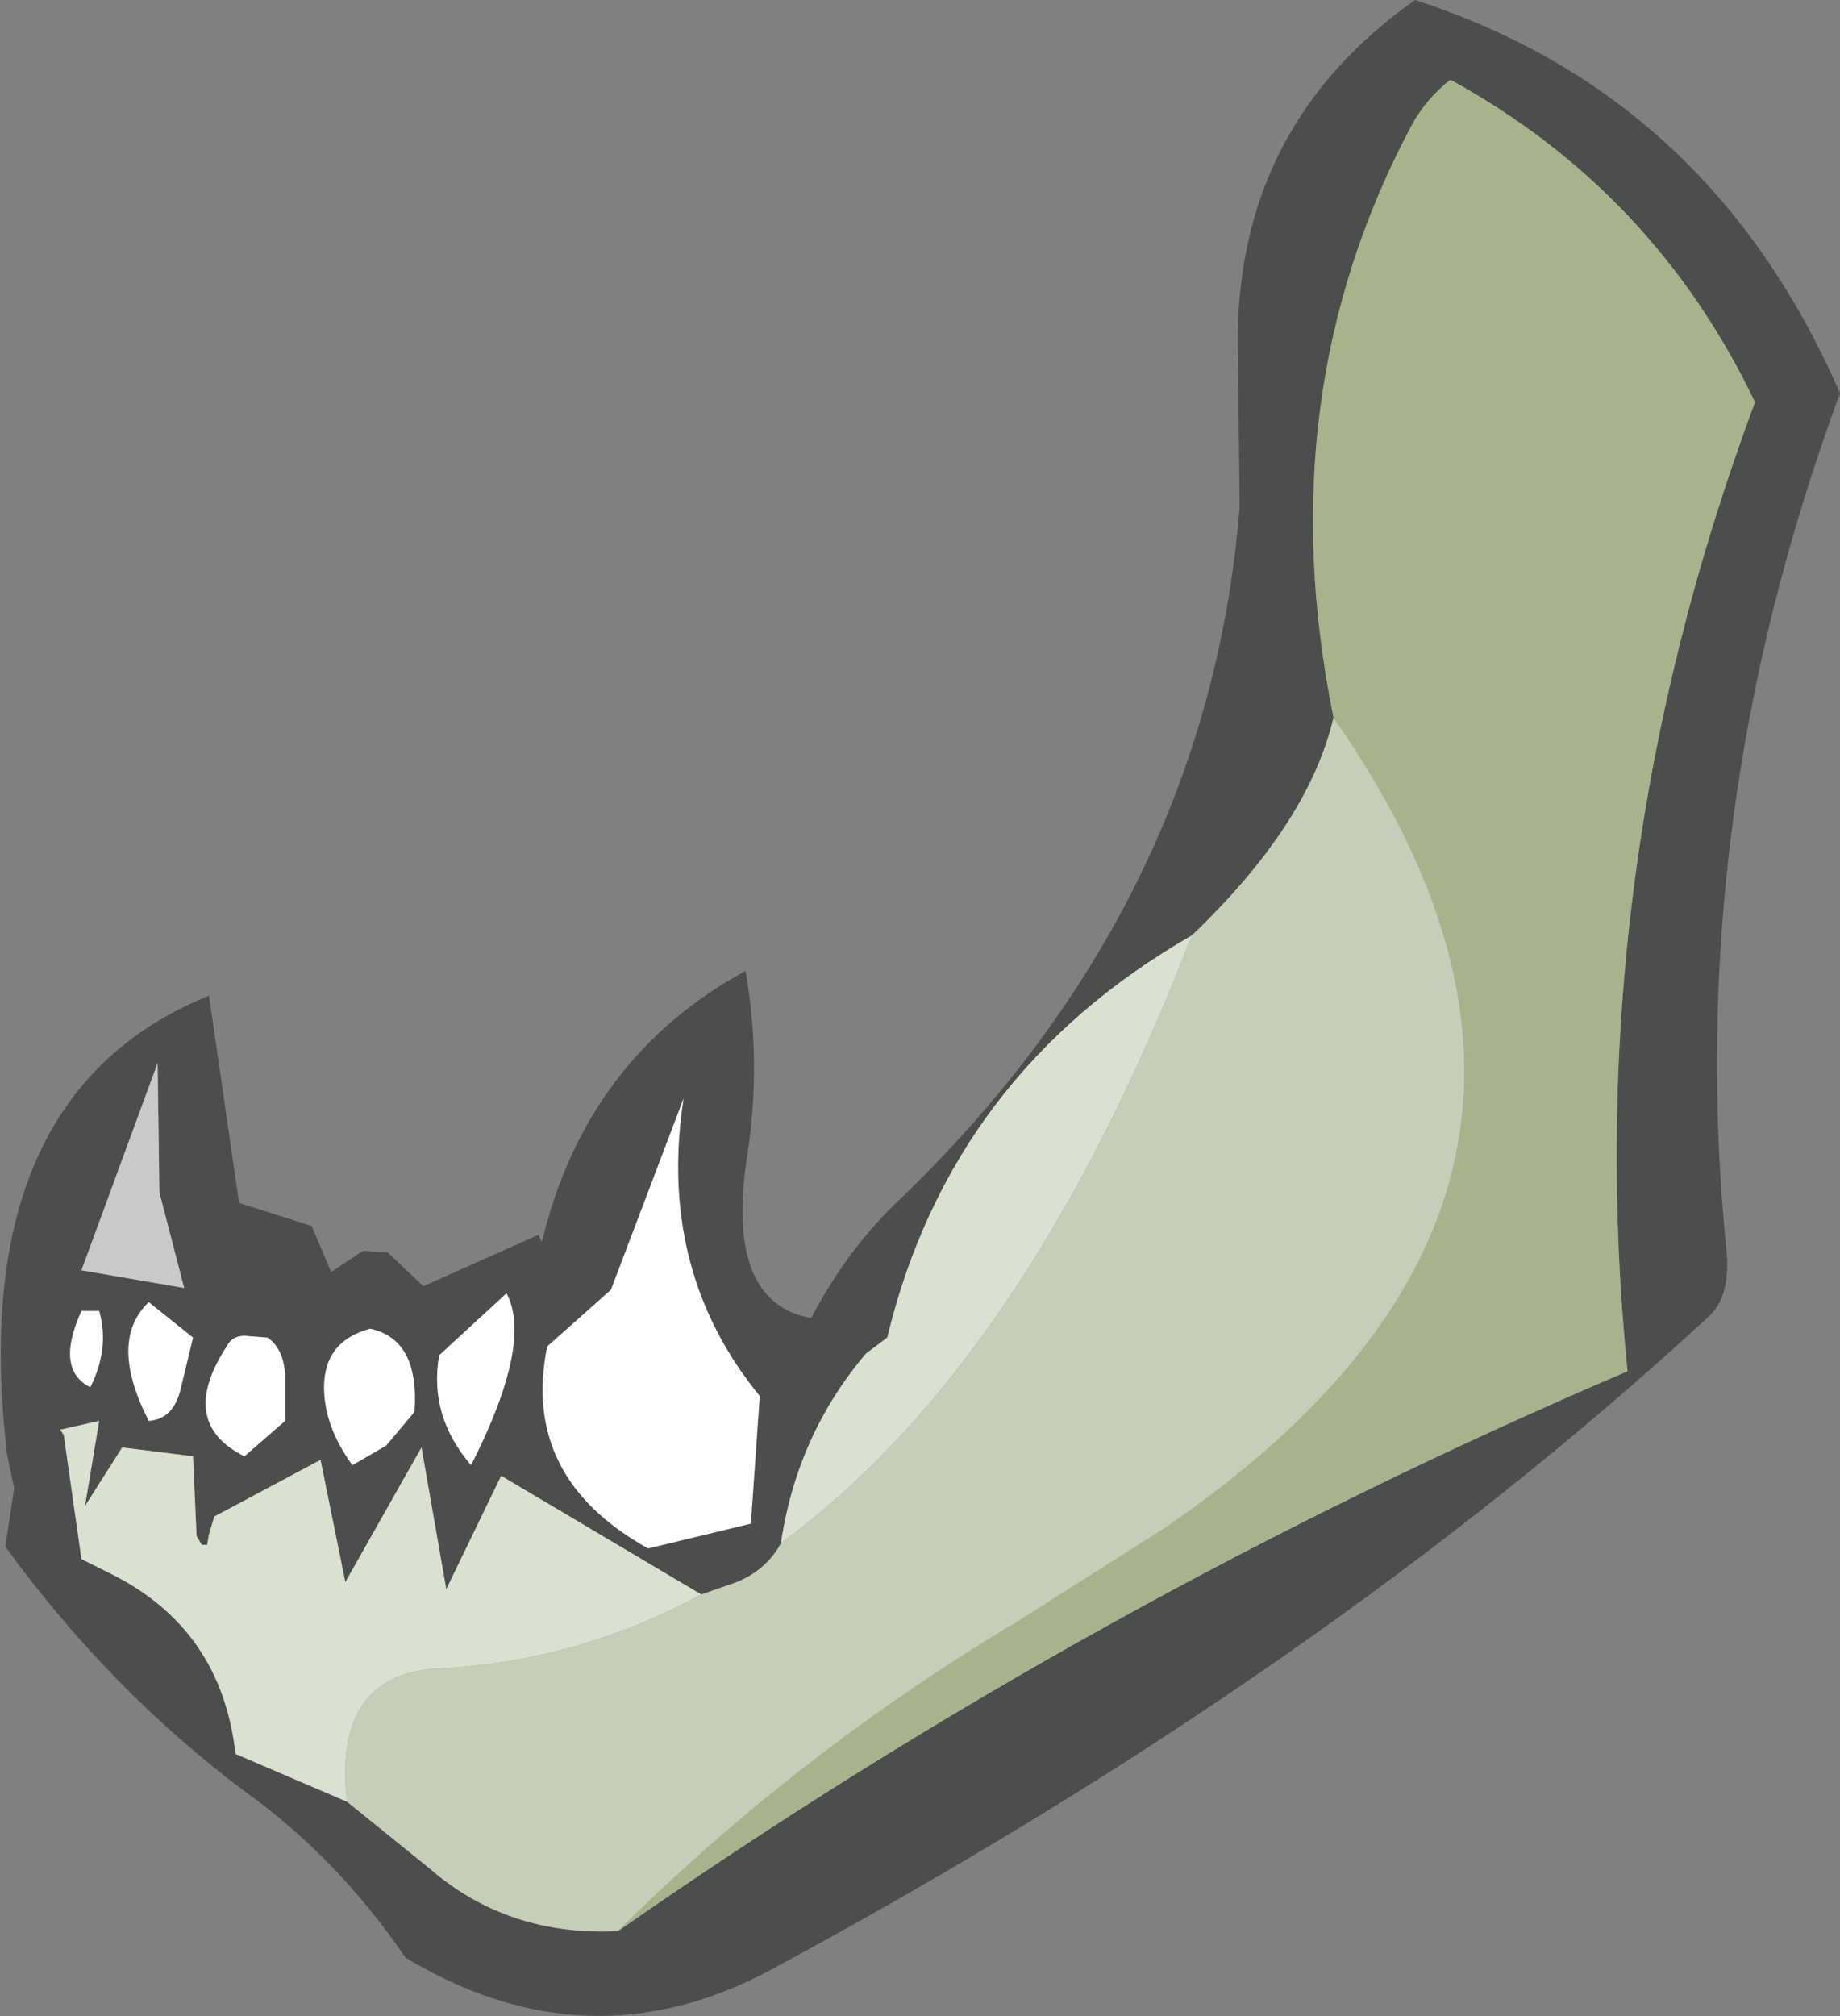 <?xml version="1.0" encoding="UTF-8" standalone="no"?>
<svg xmlns:xlink="http://www.w3.org/1999/xlink" height="56.9px" width="51.95px" xmlns="http://www.w3.org/2000/svg">
  <rect width="100%" height="100%" fill="#808080" stroke="none"/>
  <g transform="matrix(1.0, 0.0, 0.0, 1.0, 25.95, 28.4)">
    <path d="M-8.5 26.1 Q4.9 16.75 20.0 10.3 18.6 -3.65 23.6 -17.05 20.75 -23.0 15.0 -26.15 14.3 -25.6 13.9 -24.85 9.85 -17.25 11.7 -8.15 11.0 -5.15 7.7 -2.0 0.9 1.9 -0.9 9.35 L-1.5 9.8 Q-3.45 12.1 -3.9 15.15 -4.3 15.9 -5.15 16.25 L-6.15 16.6 -11.8 13.25 -13.35 16.45 -14.05 12.45 -16.2 16.25 -16.9 12.8 -19.9 14.4 -20.05 14.9 -20.1 15.2 -20.25 15.2 -20.4 14.95 -20.5 12.7 -22.5 12.45 -23.55 14.1 -23.15 11.7 -24.25 11.95 -24.15 12.1 -23.65 15.6 -22.85 16.0 Q-19.7 17.55 -19.3 21.1 L-16.15 22.45 -13.8 24.35 Q-11.6 26.25 -8.5 26.1 M9.05 -14.1 L9.0 -18.55 Q8.9 -24.8 14.0 -28.4 22.35 -25.7 26.0 -17.3 21.55 -5.25 22.8 6.95 22.9 8.2 22.3 8.75 11.4 18.8 -4.2 27.2 -9.35 29.95 -14.5 26.85 -16.45 24.0 -19.05 22.15 -22.85 19.3 -25.8 15.25 L-25.55 13.6 -25.75 12.65 Q-26.95 2.5 -20.05 -0.3 L-19.2 5.55 -17.15 6.2 -16.6 7.5 -15.7 6.9 -15.0 6.95 -14.0 7.9 -10.75 6.45 -10.65 6.65 Q-9.4 1.45 -4.9 -1.0 -4.45 1.6 -4.85 4.2 -5.5 8.35 -3.05 8.8 -2.05 6.9 -0.65 5.55 8.15 -2.85 9.05 -14.1 M-8.7 8.0 L-10.5 9.6 Q-11.25 13.3 -7.65 15.3 L-4.75 14.6 -4.5 11.0 Q-7.4 7.45 -6.65 2.6 L-8.7 8.0 M-16.8 10.75 Q-16.8 11.85 -16.0 12.95 L-15.05 12.4 -14.25 11.45 Q-14.1 9.4 -15.5 9.1 -16.8 9.45 -16.8 10.75 M-19.55 9.6 Q-20.95 11.75 -19.05 12.7 L-17.9 11.7 -17.9 10.4 Q-17.95 9.65 -18.4 9.35 L-19.05 9.3 Q-19.4 9.3 -19.55 9.6 M-13.55 9.85 Q-13.85 11.55 -12.65 12.95 -10.9 9.5 -11.65 8.1 L-13.55 9.85 M-21.5 1.6 L-23.65 7.45 -20.75 7.95 -21.45 5.25 -21.5 1.6 M-23.65 8.6 Q-24.4 10.25 -23.4 10.75 -22.85 9.65 -23.15 8.6 L-23.65 8.6 M-20.85 10.8 L-20.5 9.35 -21.75 8.35 Q-22.9 9.45 -21.75 11.7 -21.05 11.65 -20.85 10.8" fill="#4d4d4d" fill-rule="evenodd" stroke="none"/>
    <path d="M11.7 -8.15 Q9.85 -17.25 13.9 -24.85 14.3 -25.6 15.0 -26.15 20.75 -23.0 23.6 -17.05 18.6 -3.65 20.0 10.3 4.9 16.75 -8.5 26.1 -3.4 21.05 2.8 17.35 L6.9 14.75 Q21.0 5.15 11.7 -8.15" fill="#a8b38d" fill-rule="evenodd" stroke="none"/>
    <path d="M-8.5 26.1 Q-11.6 26.25 -13.8 24.35 L-16.15 22.45 Q-16.55 19.0 -13.8 18.7 -9.75 18.55 -6.15 16.6 L-5.15 16.25 Q-4.3 15.9 -3.9 15.15 3.05 10.05 7.7 -2.0 11.0 -5.15 11.7 -8.15 21.0 5.15 6.9 14.75 L2.8 17.35 Q-3.4 21.05 -8.5 26.1" fill="#c7cdb6" fill-rule="evenodd" stroke="none"/>
    <path d="M-16.15 22.45 L-19.3 21.1 Q-19.7 17.55 -22.85 16.0 L-23.65 15.6 -24.15 12.1 -24.25 11.95 -23.15 11.7 -23.55 14.1 -22.5 12.45 -20.5 12.7 -20.4 14.95 -20.25 15.2 -20.1 15.2 -20.05 14.9 -19.9 14.4 -16.9 12.8 -16.2 16.25 -14.05 12.45 -13.35 16.45 -11.8 13.25 -6.15 16.6 Q-9.75 18.55 -13.8 18.7 -16.55 19.0 -16.15 22.45 M-3.9 15.15 Q-3.45 12.1 -1.5 9.8 L-0.9 9.35 Q0.9 1.9 7.7 -2.0 3.05 10.05 -3.9 15.15" fill="#dce0d1" fill-rule="evenodd" stroke="none"/>
    <path d="M-13.55 9.85 L-11.65 8.1 Q-10.9 9.5 -12.65 12.95 -13.85 11.55 -13.55 9.85 M-19.55 9.6 Q-19.4 9.3 -19.05 9.3 L-18.4 9.35 Q-17.95 9.65 -17.9 10.4 L-17.9 11.7 -19.05 12.7 Q-20.95 11.75 -19.55 9.6 M-16.8 10.75 Q-16.8 9.45 -15.5 9.1 -14.1 9.4 -14.25 11.45 L-15.05 12.4 -16.0 12.95 Q-16.8 11.85 -16.8 10.75 M-8.7 8.0 L-6.65 2.6 Q-7.4 7.45 -4.5 11.0 L-4.75 14.6 -7.65 15.3 Q-11.25 13.3 -10.5 9.6 L-8.7 8.0 M-20.85 10.8 Q-21.05 11.65 -21.75 11.7 -22.9 9.45 -21.75 8.35 L-20.5 9.35 -20.85 10.8 M-23.65 8.6 L-23.15 8.6 Q-22.85 9.65 -23.4 10.75 -24.4 10.25 -23.65 8.6" fill="#ffffff" fill-rule="evenodd" stroke="none"/>
    <path d="M-21.5 1.6 L-21.45 5.25 -20.75 7.95 -23.65 7.45 -21.5 1.6" fill="#c9c9c9" fill-rule="evenodd" stroke="none"/>
  </g>
</svg>
